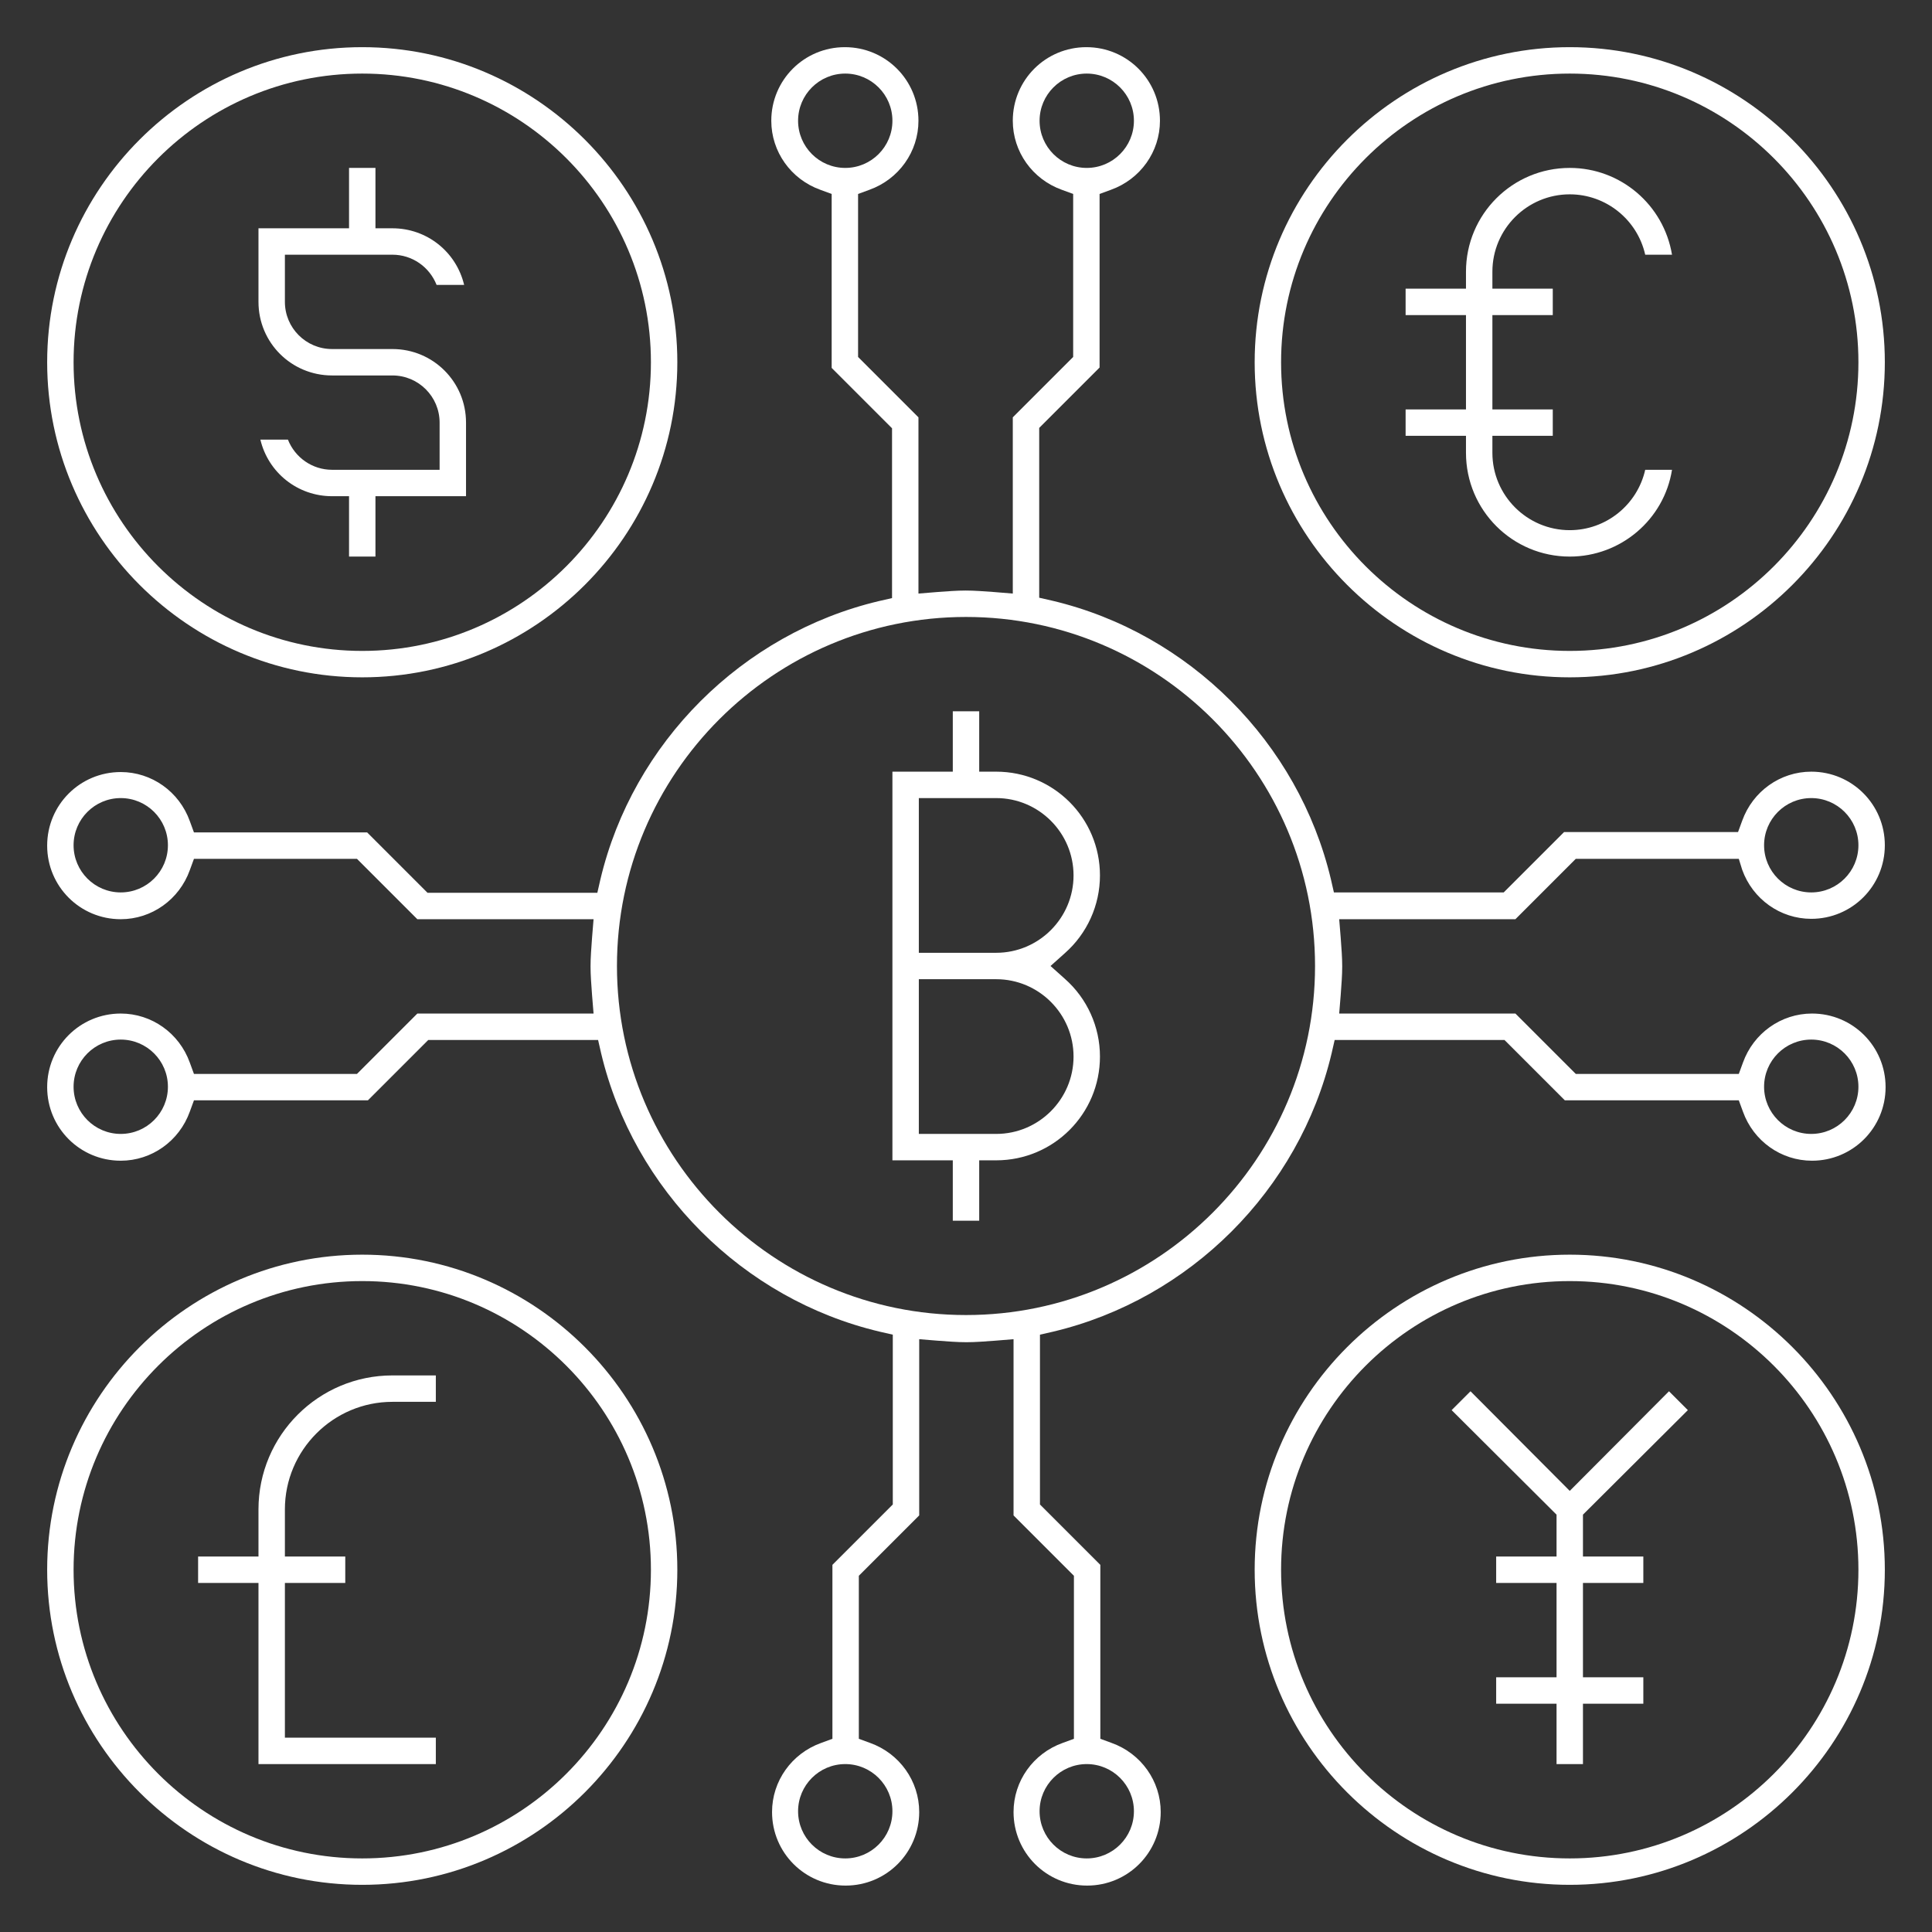 <?xml version="1.0" encoding="utf-8"?>
<!-- Generator: Adobe Illustrator 25.0.0, SVG Export Plug-In . SVG Version: 6.00 Build 0)  -->
<svg version="1.1" id="Layer_5" xmlns="http://www.w3.org/2000/svg" xmlns:xlink="http://www.w3.org/1999/xlink" x="0px" y="0px"
	 viewBox="0 0 512 512" style="enable-background:new 0 0 512 512;" xml:space="preserve">
<rect x="0" y="0" width="512" height="512" fill="#333333" stroke="none"/>
<style type="text/css">
	.st0{fill:#FFFFFF;}
</style>
<g>
	<path class="st0" d="M88,99.5h16c6.9,0,12.5,5.6,12.5,12.5v12.5H88c-5.2,0-9.8-3.2-11.7-8H69c2.1,8.8,9.9,15,19,15h4.5v16h7v-16h24
		V112c0-10.8-8.7-19.5-19.5-19.5H88c-6.9,0-12.5-5.6-12.5-12.5V67.5H104c5.2,0,9.8,3.2,11.7,8h7.3c-2.1-8.8-9.9-15-19-15h-4.5v-16
		h-7v16h-24V80C68.5,90.8,77.2,99.5,88,99.5z"/>
	<path class="st0" d="M96,179.5c46,0,83.5-37.5,83.5-83.5S142,12.5,96,12.5S12.5,50,12.5,96S50,179.5,96,179.5z M96,19.5
		c42.2,0,76.5,34.3,76.5,76.5s-34.3,76.5-76.5,76.5S19.5,138.2,19.5,96S53.8,19.5,96,19.5z"/>
	<path class="st0" d="M96,332.5c-46,0-83.5,37.5-83.5,83.5S50,499.5,96,499.5s83.5-37.5,83.5-83.5S142,332.5,96,332.5z M96,492.5
		c-42.2,0-76.5-34.3-76.5-76.5s34.3-76.5,76.5-76.5s76.5,34.3,76.5,76.5S138.2,492.5,96,492.5z"/>
	<path class="st0" d="M264,204.5h-4.5v-16h-7v16h-16v103h16v16h7v-16h4.5c15.2,0,27.5-12.3,27.5-27.5c0-7.9-3.4-15.4-9.3-20.6
		l-3.8-3.4l3.8-3.4c5.9-5.2,9.3-12.7,9.3-20.6C291.5,216.8,279.2,204.5,264,204.5z M284.5,280c0,11.3-9.2,20.5-20.5,20.5h-20.5v-41
		H264C275.3,259.5,284.5,268.7,284.5,280z M264,252.5h-20.5v-41H264c11.3,0,20.5,9.2,20.5,20.5S275.3,252.5,264,252.5z"/>
	<path class="st0" d="M461.7,230.5c2.8,7.8,10.1,13,18.3,13c10.8,0,19.5-8.7,19.5-19.5s-8.7-19.5-19.5-19.5c-8.2,0-15.5,5.2-18.3,13
		l-1.1,3h-46.1l-16,16h-45l-0.8-3.5c-8.6-36.2-37.5-65.2-73.8-73.8l-3.5-0.8v-45l16-16v-46l3-1.1c7.8-2.8,13-10.1,13-18.3
		c0-10.8-8.7-19.5-19.5-19.5s-19.5,8.7-19.5,19.5c0,8.2,5.2,15.5,13,18.3l3,1.1v43.2l-16,16v46.7l-4.9-0.4c-2.8-0.2-5.2-0.4-7.6-0.4
		s-4.8,0.2-7.6,0.4l-4.9,0.4v-46.7l-16-16V51.4l3-1.1c7.8-2.8,13-10.1,13-18.3c0-10.8-8.7-19.5-19.5-19.5s-19.5,8.7-19.5,19.5
		c0,8.2,5.2,15.5,13,18.3l3,1.1v46.1l16,16v45l-3.5,0.8c-36.2,8.6-65.2,37.5-73.8,73.8l-0.8,3.5h-45l-16-16H51.4l-1.1-3
		c-2.8-7.8-10.1-13-18.3-13c-10.8,0-19.5,8.7-19.5,19.5s8.7,19.5,19.5,19.5c8.2,0,15.5-5.2,18.3-13l1.1-3h43.2l16,16h46.7l-0.4,4.9
		c-0.2,2.8-0.4,5.2-0.4,7.6c0,2.4,0.2,4.8,0.4,7.6l0.4,4.9h-46.7l-16,16H51.4l-1.1-3c-2.8-7.8-10.1-13-18.3-13
		c-10.8,0-19.5,8.7-19.5,19.5s8.7,19.5,19.5,19.5c8.2,0,15.5-5.2,18.3-13l1.1-3h46.1l16-16h45l0.8,3.5c8.6,36.2,37.5,65.2,73.8,73.8
		l3.5,0.8v45l-16,16v46.1l-3,1.1c-7.8,2.8-13,10.1-13,18.3c0,10.8,8.7,19.5,19.5,19.5s19.5-8.7,19.5-19.5c0-8.2-5.2-15.5-13-18.3
		l-3-1.1v-43.2l16-16v-46.7l4.9,0.4c2.8,0.2,5.2,0.4,7.6,0.4c2.4,0,4.8-0.2,7.6-0.4l4.9-0.4v46.7l16,16v43.2l-3,1.1
		c-7.8,2.8-13,10.1-13,18.3c0,10.8,8.7,19.5,19.5,19.5s19.5-8.7,19.5-19.5c0-8.2-5.2-15.5-13-18.3l-3-1.1v-46.1l-16-16v-45l3.5-0.8
		c36.2-8.6,65.2-37.5,73.8-73.8l0.8-3.5h45l16,16h46.1l1.1,3c2.8,7.8,10.1,13,18.3,13c10.8,0,19.5-8.7,19.5-19.5
		s-8.7-19.5-19.5-19.5c-8.2,0-15.5,5.2-18.3,13l-1.1,3h-43.2l-16-16h-46.7l0.4-4.9c0.2-2.8,0.4-5.2,0.4-7.6s-0.2-4.8-0.4-7.6
		l-0.4-4.9h46.7l16-16h43.2L461.7,230.5z M480,211.5c6.9,0,12.5,5.6,12.5,12.5s-5.6,12.5-12.5,12.5s-12.5-5.6-12.5-12.5
		S473.1,211.5,480,211.5z M275.5,32c0-6.9,5.6-12.5,12.5-12.5s12.5,5.6,12.5,12.5s-5.6,12.5-12.5,12.5S275.5,38.9,275.5,32z
		 M211.5,32c0-6.9,5.6-12.5,12.5-12.5s12.5,5.6,12.5,12.5s-5.6,12.5-12.5,12.5S211.5,38.9,211.5,32z M32,236.5
		c-6.9,0-12.5-5.6-12.5-12.5s5.6-12.5,12.5-12.5s12.5,5.6,12.5,12.5S38.9,236.5,32,236.5z M32,300.5c-6.9,0-12.5-5.6-12.5-12.5
		s5.6-12.5,12.5-12.5s12.5,5.6,12.5,12.5S38.9,300.5,32,300.5z M236.5,480c0,6.9-5.6,12.5-12.5,12.5s-12.5-5.6-12.5-12.5
		s5.6-12.5,12.5-12.5S236.5,473.1,236.5,480z M300.5,480c0,6.9-5.6,12.5-12.5,12.5s-12.5-5.6-12.5-12.5s5.6-12.5,12.5-12.5
		S300.5,473.1,300.5,480z M256,348.5c-51,0-92.5-41.5-92.5-92.5s41.5-92.5,92.5-92.5s92.5,41.5,92.5,92.5S307,348.5,256,348.5z
		 M480,275.5c6.9,0,12.5,5.6,12.5,12.5s-5.6,12.5-12.5,12.5s-12.5-5.6-12.5-12.5S473.1,275.5,480,275.5z"/>
	<path class="st0" d="M416,179.5c46,0,83.5-37.5,83.5-83.5S462,12.5,416,12.5S332.5,50,332.5,96S370,179.5,416,179.5z M416,19.5
		c42.2,0,76.5,34.3,76.5,76.5s-34.3,76.5-76.5,76.5s-76.5-34.3-76.5-76.5S373.8,19.5,416,19.5z"/>
	<path class="st0" d="M416,332.5c-46,0-83.5,37.5-83.5,83.5s37.5,83.5,83.5,83.5s83.5-37.5,83.5-83.5S462,332.5,416,332.5z
		 M416,492.5c-42.2,0-76.5-34.3-76.5-76.5s34.3-76.5,76.5-76.5s76.5,34.3,76.5,76.5S458.2,492.5,416,492.5z"/>
	<path class="st0" d="M388.5,120c0,15.2,12.3,27.5,27.5,27.5c13.5,0,25-9.8,27.1-23H436c-2.1,9.3-10.4,16-20,16
		c-11.3,0-20.5-9.2-20.5-20.5v-4.5h16v-7h-16v-25h16v-7h-16V72c0-11.3,9.2-20.5,20.5-20.5c9.6,0,17.9,6.7,20,16h7.1
		c-2.2-13.2-13.6-23-27.1-23c-15.2,0-27.5,12.3-27.5,27.5v4.5h-16v7h16v25h-16v7h16V120z"/>
	<polygon class="st0" points="447.3,373.7 442.3,368.7 416,395.1 389.7,368.7 384.7,373.7 412.5,401.4 412.5,412.5 396.5,412.5 
		396.5,419.5 412.5,419.5 412.5,444.5 396.5,444.5 396.5,451.5 412.5,451.5 412.5,467.5 419.5,467.5 419.5,451.5 435.5,451.5 
		435.5,444.5 419.5,444.5 419.5,419.5 435.5,419.5 435.5,412.5 419.5,412.5 419.5,401.4 	"/>
	<path class="st0" d="M68.5,400v12.5h-16v7h16v48h47v-7h-40v-41h16v-7h-16V400c0-15.7,12.8-28.5,28.5-28.5h11.5v-7H104
		C84.4,364.5,68.5,380.4,68.5,400z"/>
</g>
</svg>
